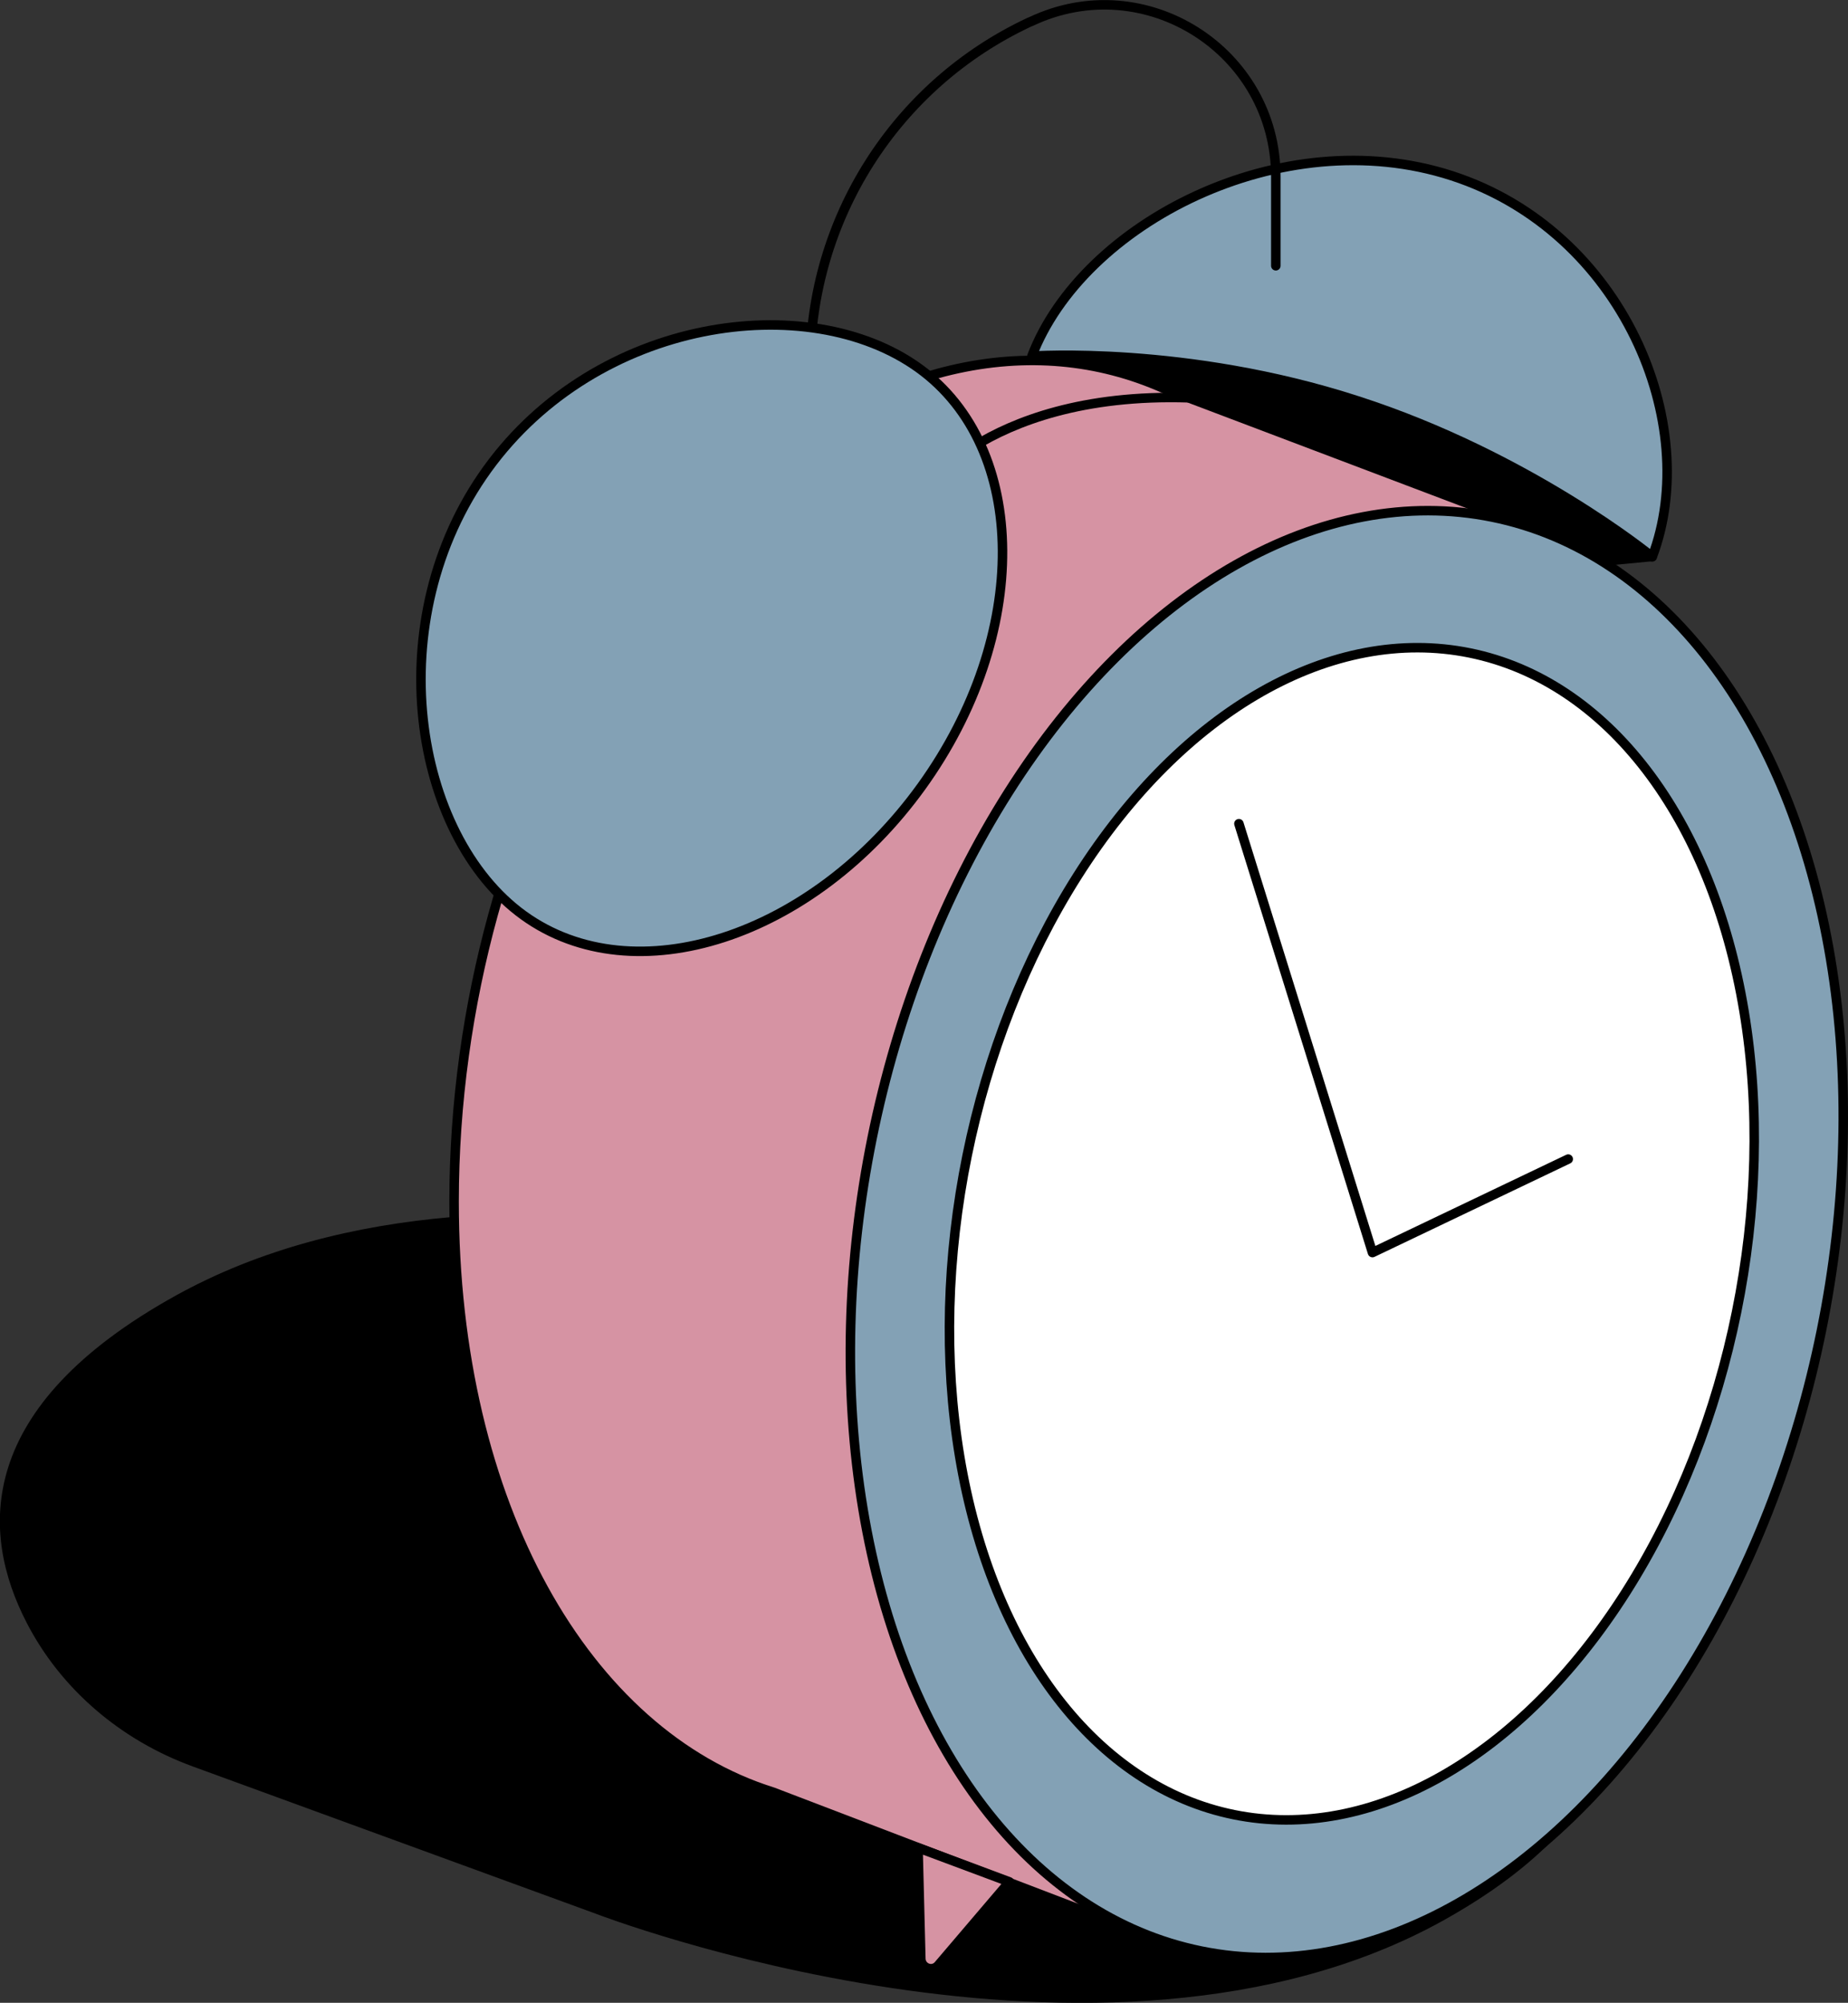 <?xml version="1.0" encoding="utf-8"?>
<!-- Generator: Adobe Illustrator 26.0.0, SVG Export Plug-In . SVG Version: 6.00 Build 0)  -->
<svg version="1.1" id="ASSETS" xmlns="http://www.w3.org/2000/svg" xmlns:xlink="http://www.w3.org/1999/xlink" x="0px" y="0px"
	 width="525.8px" height="569.7px" viewBox="0 0 525.8 569.7" style="enable-background:new 0 0 525.8 569.7;" xml:space="preserve"
	>
<rect x="0" y="0" width="525.8" height="569.7" fill="#333333" stroke="none"/>
<g>
	<polyline style="stroke:#000000;stroke-width:2.7;stroke-linecap:round;stroke-linejoin:round;stroke-miterlimit:10;" points="
		470.1,158.3 426.9,162.4 292.9,111.1 324.9,77.1 456.2,131.7 	"/>
	<path style="fill:#83A1B5;stroke:#000000;stroke-width:2.7;stroke-linecap:round;stroke-linejoin:round;stroke-miterlimit:10;" d="
		M386.2,114c-48.7-15.8-92.6-12.7-92.6-12.7c14.3-37.6,70.8-67.1,119.5-51.3s71.3,70.8,57,108.4C470.1,158.3,435,129.7,386.2,114z"
		/>
	<path style="stroke:#000000;stroke-width:2.7;stroke-linecap:round;stroke-linejoin:round;stroke-miterlimit:10;" d="M451.7,454.1
		c-9.7-18.9-26.6-33.1-46.6-40.4l-114.6-41.9c0,0-143.7-55.5-240-2c-56.4,31.3-54.6,66.1-41.8,91c9.7,18.9,26.6,33.1,46.6,40.4
		L170,543.1l0,0c0,0,143.7,55.5,240,2C466.3,513.7,464.5,478.9,451.7,454.1z"/>
	<g>
		
			<path style="fill:#D693A3;stroke:#000000;stroke-width:2.7;stroke-linecap:round;stroke-linejoin:round;stroke-miterlimit:10;" d="
			M129.2,341.8c0-112.1,63.2-218,141.3-236.5c21.6-5.1,42.1-3,60.4,5.1l108.8,41.2l-113,399L220,509.8l0,0
			C166.9,493.2,129.2,428.3,129.2,341.8z"/>
		
			<ellipse transform="matrix(0.199 -0.98 0.98 0.199 -37.136 656.706)" style="fill:#83A1B5;stroke:#000000;stroke-width:2.7;stroke-linecap:round;stroke-linejoin:round;stroke-miterlimit:10;" cx="383.2" cy="351.1" rx="208.1" ry="137.8"/>
		
			<ellipse transform="matrix(0.199 -0.98 0.98 0.199 -36.001 658.095)" style="fill:#FFFFFF;stroke:#000000;stroke-width:2.7;stroke-linecap:round;stroke-linejoin:round;stroke-miterlimit:10;" cx="384.7" cy="351.1" rx="168.6" ry="111.7"/>
	</g>
	<path style="fill:none;stroke:#000000;stroke-width:2.7;stroke-linecap:round;stroke-linejoin:round;stroke-miterlimit:10;" d="
		M265.2,136.7c0,0,26-33,98-21"/>
	
		<polyline style="fill:#FFFFFF;stroke:#000000;stroke-width:2.7;stroke-linecap:round;stroke-linejoin:round;stroke-miterlimit:10;" points="
		352.5,234.3 390.5,356.3 446.2,329.7 	"/>
	<path style="fill:#D693A3;stroke:#000000;stroke-width:2.7;stroke-linecap:round;stroke-linejoin:round;stroke-miterlimit:10;" d="
		M261.2,525.6l0.8,31.6c0.1,2.6,3.3,3.8,5,1.8l20.2-23.7L261.2,525.6z"/>
	<path style="fill:none;stroke:#000000;stroke-width:2.7;stroke-linecap:round;stroke-linejoin:round;stroke-miterlimit:10;" d="
		M230.5,104.4L230.5,104.4c0-42,24.3-80.3,62.4-98.1l0.5-0.2C325.8-9.2,363,14.5,363,50.3v25.3"/>
	<path style="fill:#83A1B5;stroke:#000000;stroke-width:2.7;stroke-linecap:round;stroke-linejoin:round;stroke-miterlimit:10;" d="
		M262.2,223.7c-31,43-81.7,59.4-113.2,36.7s-41.4-84-10.3-127s91.2-51.4,122.7-28.7S293.2,180.7,262.2,223.7z"/>
</g>
</svg>
